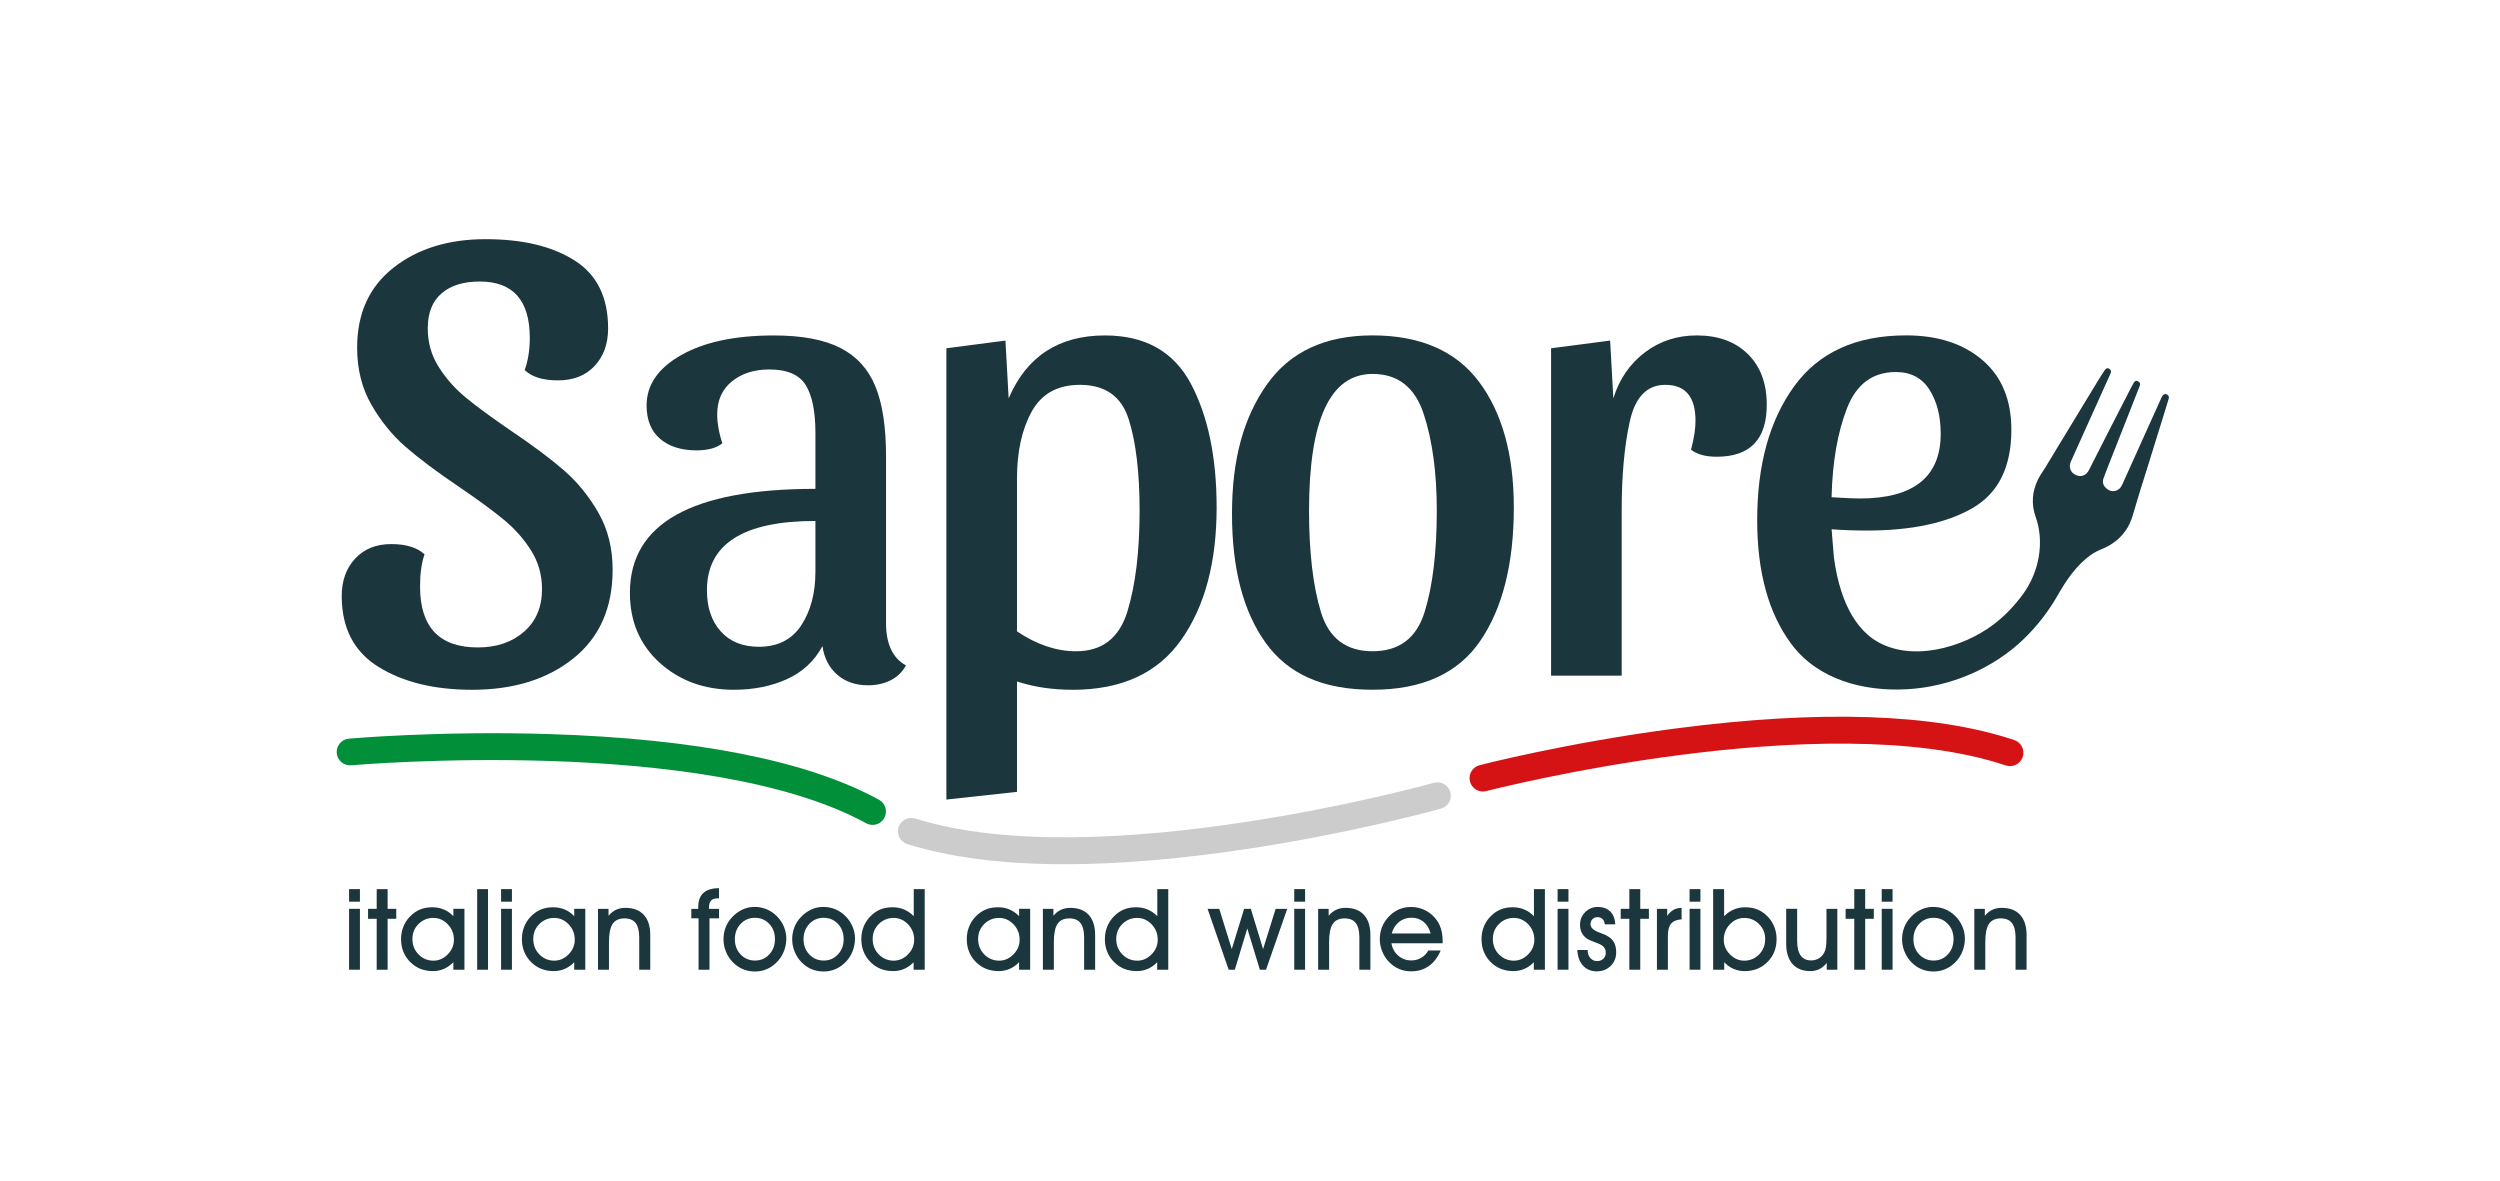 <?xml version="1.0" encoding="UTF-8"?>
<svg xmlns="http://www.w3.org/2000/svg" id="Layer_1" data-name="Layer 1" viewBox="0 0 1129.41 533.37">
  <defs>
    <style>
      .cls-1 {
        fill: #028f39;
      }

      .cls-2 {
        fill: #ccc;
      }

      .cls-3 {
        fill: #d51314;
      }

      .cls-4 {
        fill: #1c363d;
      }
    </style>
  </defs>
  <path class="cls-4" d="m259.49,117.61c10.15,6.38,15.23,16.63,15.23,30.74,0,6.96-2.03,12.62-6.09,16.97-4.06,4.35-9.57,6.52-16.53,6.52s-11.79-1.55-15.08-4.64c1.54-4.25,2.32-9.08,2.32-14.5,0-17.01-7.54-25.52-22.62-25.52-7.35,0-13.1,1.79-17.25,5.37-4.16,3.58-6.23,8.84-6.23,15.8,0,6.38,1.64,12.18,4.93,17.4,3.29,5.22,7.4,9.86,12.33,13.92s11.65,8.99,20.15,14.79c10.05,6.77,18.12,12.81,24.22,18.12,6.09,5.32,11.26,11.7,15.51,19.14,4.25,7.44,6.38,16,6.38,25.67,0,17.21-5.9,30.55-17.69,40.02-11.79,9.47-27.07,14.21-45.82,14.21-17.01,0-31.08-3.43-42.19-10.29-11.12-6.86-16.68-17.54-16.68-32.04,0-6.96,2.03-12.61,6.09-16.96,4.06-4.35,9.47-6.53,16.24-6.53s11.79,1.55,15.08,4.64c-1.35,3.87-2.03,8.7-2.03,14.5,0,18.37,8.7,27.55,26.1,27.55,8.51,0,15.47-2.37,20.88-7.11,5.41-4.73,8.12-11.16,8.12-19.28,0-6.38-1.64-12.18-4.93-17.4-3.29-5.22-7.4-9.86-12.33-13.92-4.93-4.06-11.65-8.99-20.15-14.79-10.06-6.77-18.12-12.81-24.22-18.12-6.09-5.32-11.26-11.7-15.51-19.14-4.25-7.44-6.38-16-6.38-25.67,0-15.47,5.46-27.5,16.39-36.1,10.92-8.6,24.79-12.91,41.61-12.91s30.02,3.19,40.17,9.57Z"></path>
  <path class="cls-4" d="m355.47,306.83c-7.06,3.19-15.03,4.78-23.92,4.78-13.34,0-24.5-4.06-33.5-12.18-8.99-8.12-13.48-18.66-13.48-31.61,0-31.32,27.94-46.98,83.81-46.98v-25.23c0-9.67-1.45-16.87-4.35-21.6-2.9-4.73-8.41-7.1-16.53-7.1-6.77,0-12.38,1.79-16.82,5.37-4.45,3.58-6.67,8.55-6.67,14.94,0,4.06.77,8.41,2.32,13.05-2.71,2.13-6.58,3.19-11.6,3.19-6.96,0-12.47-1.74-16.53-5.22-4.06-3.48-6.09-8.51-6.09-15.08,0-9.28,5.22-16.87,15.66-22.77,10.44-5.9,24.36-8.85,41.76-8.85,12.76,0,22.81,1.89,30.16,5.66,7.35,3.77,12.61,9.57,15.8,17.4,3.19,7.83,4.79,18.32,4.79,31.46v75.4c0,9.47,3,15.85,8.99,19.14-1.55,2.9-3.82,5.12-6.81,6.67-3,1.54-6.43,2.32-10.3,2.32-5.61,0-10.25-1.6-13.92-4.79-3.67-3.19-5.9-7.49-6.67-12.91-3.67,6.77-9.04,11.75-16.1,14.94Zm6.53-24.36c4.25-6.48,6.38-14.55,6.38-24.21v-22.91c-32.67,0-49.01,10.44-49.01,31.32,0,7.73,2.08,13.92,6.24,18.56,4.15,4.64,9.91,6.96,17.25,6.96,8.51,0,14.89-3.24,19.14-9.71Z"></path>
  <path class="cls-4" d="m538.03,173.43c7.73,14.6,11.6,33.21,11.6,55.83,0,24.75-5.32,44.66-15.95,59.74-10.63,15.08-26.97,22.62-49.01,22.62-9.28,0-17.69-1.26-25.23-3.77v49.88l-31.9,3.48v-203.87l26.68-3.48,1.45,26.1c8.12-18.95,22.62-28.42,43.5-28.42,18.17,0,31.12,7.3,38.86,21.9Zm-71.92,12.47c-4.45,8.02-6.67,18.12-6.67,30.31v69.02c8.89,6,17.79,8.99,26.68,8.99,11.79,0,19.53-5.99,23.2-17.98,3.67-11.98,5.51-27.16,5.51-45.53,0-17.21-1.64-30.98-4.93-41.33-3.29-10.34-10.63-15.52-22.04-15.52-10.06,0-17.31,4.01-21.75,12.04Z"></path>
  <path class="cls-4" d="m668.23,172.56c10.44,14.02,15.66,32.92,15.66,56.69,0,25.33-5.03,45.38-15.08,60.17-10.05,14.79-26.29,22.18-48.72,22.18s-38.13-7.05-48.29-21.17c-10.15-14.11-15.23-33.54-15.23-58.29s5.22-43.4,15.66-58.29c10.44-14.89,26.39-22.33,47.85-22.33s37.7,7.01,48.14,21.03Zm-24.65,103.96c3.67-11.79,5.51-27.06,5.51-45.82,0-17.21-1.98-31.8-5.95-43.79-3.96-11.99-11.65-17.98-23.05-17.98-19.14,0-28.71,20.59-28.71,61.77,0,18.75,1.79,34.03,5.37,45.82,3.58,11.79,11.36,17.69,23.34,17.69s19.82-5.9,23.49-17.69Z"></path>
  <path class="cls-4" d="m736.24,190.54c-2.42,11.12-3.62,24.41-3.62,39.88v74.82h-31.9v-147.9l26.68-3.48,1.45,26.1c2.71-8.7,7.44-15.61,14.21-20.74,6.76-5.12,14.59-7.69,23.49-7.69,9.67,0,17.35,2.81,23.06,8.41,5.7,5.61,8.55,13.25,8.55,22.91,0,15.66-7.54,23.49-22.62,23.49-5.03,0-8.89-1.06-11.6-3.19,1.35-5.02,2.03-9.38,2.03-13.05,0-10.83-4.54-16.24-13.63-16.24-8.31,0-13.68,5.56-16.09,16.68Z"></path>
  <g>
    <path class="cls-4" d="m162.6,407.35h-4.9v-5.68h4.9v5.68Zm-4.9,30.73v-27.51h4.9v27.51h-4.9Z"></path>
    <path class="cls-4" d="m170.18,438.09v-23.01h-3.9v-4.5h3.9v-8.9h4.93v8.9h3.9v4.5h-3.9v23.01h-4.93Z"></path>
    <path class="cls-4" d="m204.81,438.09v-3.38c-1.27,1.32-2.68,2.31-4.24,2.99-1.56.67-3.22,1.01-4.99,1.01-4.13,0-7.57-1.38-10.3-4.14-2.73-2.76-4.1-6.21-4.1-10.37,0-1.93.34-3.77,1.03-5.5.68-1.73,1.66-3.26,2.93-4.58,1.38-1.45,2.9-2.52,4.54-3.21,1.64-.69,3.51-1.04,5.61-1.04,1.88,0,3.62.33,5.2,1s3.03,1.67,4.33,3.03v-3.33h5v27.51h-5Zm-18.5-13.93c0,2.78.92,5.12,2.76,7,1.84,1.88,4.1,2.83,6.76,2.83,2.43,0,4.58-.95,6.44-2.84,1.86-1.89,2.79-4.1,2.79-6.64,0-2.7-.92-5.01-2.76-6.94-1.84-1.92-4.03-2.89-6.56-2.89s-4.82.92-6.66,2.75c-1.84,1.83-2.76,4.08-2.76,6.73Z"></path>
    <path class="cls-4" d="m215.57,438.09v-36.41h4.9v36.41h-4.9Z"></path>
    <path class="cls-4" d="m231.27,407.35h-4.9v-5.68h4.9v5.68Zm-4.9,30.73v-27.51h4.9v27.51h-4.9Z"></path>
    <path class="cls-4" d="m259.4,438.09v-3.38c-1.27,1.32-2.68,2.31-4.24,2.99-1.56.67-3.22,1.01-4.99,1.01-4.13,0-7.57-1.38-10.3-4.14-2.73-2.76-4.1-6.21-4.1-10.37,0-1.93.34-3.77,1.03-5.5.68-1.73,1.66-3.26,2.93-4.58,1.38-1.45,2.9-2.52,4.54-3.21,1.64-.69,3.51-1.04,5.61-1.04,1.88,0,3.62.33,5.2,1s3.03,1.67,4.33,3.03v-3.33h5v27.51h-5Zm-18.5-13.93c0,2.78.92,5.12,2.76,7,1.84,1.88,4.1,2.83,6.76,2.83,2.43,0,4.58-.95,6.44-2.84,1.86-1.89,2.79-4.1,2.79-6.64,0-2.7-.92-5.01-2.76-6.94-1.84-1.92-4.03-2.89-6.56-2.89s-4.82.92-6.66,2.75c-1.84,1.83-2.76,4.08-2.76,6.73Z"></path>
    <path class="cls-4" d="m275.11,438.09h-4.95v-27.51h4.75v3.13c1.03-1.23,2.17-2.14,3.41-2.71s2.66-.86,4.26-.86c3.6,0,6.36,1.06,8.29,3.18,1.93,2.12,2.89,5.15,2.89,9.1v15.68h-4.98v-14.6c0-2.92-.54-5.08-1.62-6.49-1.08-1.41-2.76-2.11-5.03-2.11-2.47,0-4.26.83-5.36,2.49-1.11,1.66-1.66,4.4-1.66,8.21v12.5Z"></path>
    <path class="cls-4" d="m320.52,438.09h-4.93v-23.21h-3.28v-4.3h3.13v-.83c0-2.82.78-4.94,2.35-6.36,1.57-1.42,3.91-2.14,7.03-2.14v4.58h-.43c-1.47,0-2.52.33-3.15,1-.63.67-.95,1.78-.95,3.35v.4h4.53v4.3h-4.3v23.21Z"></path>
    <path class="cls-4" d="m326.85,424.36c0-1.95.33-3.77.99-5.46s1.63-3.21,2.91-4.56c1.38-1.48,2.94-2.62,4.68-3.43,1.73-.8,3.53-1.2,5.4-1.2,2,0,3.85.36,5.56,1.08,1.71.72,3.25,1.78,4.64,3.18,1.35,1.38,2.39,2.94,3.11,4.68.73,1.73,1.09,3.53,1.09,5.38s-.34,3.72-1.01,5.5-1.62,3.34-2.84,4.68c-1.4,1.53-2.97,2.7-4.71,3.49-1.74.79-3.6,1.19-5.56,1.19s-3.88-.36-5.58-1.09c-1.7-.73-3.23-1.8-4.58-3.21-1.28-1.35-2.29-2.92-3.01-4.71-.73-1.79-1.09-3.62-1.09-5.49Zm5.13-.05c0,2.75.87,5.04,2.61,6.88,1.74,1.83,3.91,2.75,6.51,2.75s4.69-.92,6.41-2.76c1.73-1.84,2.59-4.15,2.59-6.92s-.86-5.08-2.59-6.9c-1.73-1.82-3.88-2.73-6.46-2.73s-4.72.92-6.46,2.76c-1.74,1.84-2.61,4.15-2.61,6.92Z"></path>
    <path class="cls-4" d="m357.88,424.36c0-1.95.33-3.77.99-5.46s1.63-3.21,2.91-4.56c1.38-1.48,2.94-2.62,4.68-3.43,1.73-.8,3.53-1.2,5.4-1.2,2,0,3.85.36,5.56,1.08,1.71.72,3.25,1.78,4.64,3.18,1.35,1.38,2.39,2.94,3.11,4.68.73,1.73,1.09,3.53,1.09,5.38s-.34,3.72-1.01,5.5-1.62,3.34-2.84,4.68c-1.4,1.53-2.97,2.7-4.71,3.49-1.74.79-3.6,1.19-5.56,1.19s-3.88-.36-5.58-1.09c-1.7-.73-3.23-1.8-4.58-3.21-1.28-1.35-2.29-2.92-3.01-4.71-.73-1.79-1.09-3.62-1.09-5.49Zm5.13-.05c0,2.75.87,5.04,2.61,6.88,1.74,1.83,3.91,2.75,6.51,2.75s4.69-.92,6.41-2.76c1.73-1.84,2.59-4.15,2.59-6.92s-.86-5.08-2.59-6.9c-1.73-1.82-3.88-2.73-6.46-2.73s-4.72.92-6.46,2.76c-1.74,1.84-2.61,4.15-2.61,6.92Z"></path>
    <path class="cls-4" d="m412.74,438.09v-3.38c-1.27,1.32-2.68,2.31-4.24,2.99-1.56.67-3.22,1.01-4.99,1.01-4.13,0-7.57-1.38-10.3-4.14-2.73-2.76-4.1-6.21-4.1-10.37,0-1.93.34-3.77,1.03-5.5.68-1.73,1.66-3.26,2.93-4.58,1.38-1.45,2.9-2.52,4.54-3.21,1.64-.69,3.51-1.04,5.61-1.04,1.87,0,3.6.33,5.19,1,1.59.67,3.05,1.67,4.39,3.03v-12.23h4.95v36.41h-5Zm-18.5-13.93c0,2.78.92,5.12,2.76,7,1.84,1.88,4.1,2.83,6.76,2.83,2.43,0,4.58-.95,6.44-2.84,1.86-1.89,2.79-4.1,2.79-6.64,0-2.7-.92-5.01-2.76-6.94-1.84-1.92-4.03-2.89-6.56-2.89s-4.82.92-6.66,2.75c-1.84,1.83-2.76,4.08-2.76,6.73Z"></path>
    <path class="cls-4" d="m460.38,438.09v-3.38c-1.27,1.32-2.68,2.31-4.24,2.99-1.56.67-3.22,1.01-4.99,1.01-4.13,0-7.57-1.38-10.3-4.14-2.73-2.76-4.1-6.21-4.1-10.37,0-1.93.34-3.77,1.03-5.5.68-1.73,1.66-3.26,2.93-4.58,1.38-1.45,2.9-2.52,4.54-3.21,1.64-.69,3.51-1.04,5.61-1.04,1.88,0,3.62.33,5.2,1s3.03,1.67,4.33,3.03v-3.33h5v27.51h-5Zm-18.5-13.93c0,2.78.92,5.12,2.76,7,1.84,1.88,4.1,2.83,6.76,2.83,2.43,0,4.58-.95,6.44-2.84,1.86-1.89,2.79-4.1,2.79-6.64,0-2.7-.92-5.01-2.76-6.94-1.84-1.92-4.03-2.89-6.56-2.89s-4.82.92-6.66,2.75c-1.84,1.83-2.76,4.08-2.76,6.73Z"></path>
    <path class="cls-4" d="m476.09,438.09h-4.95v-27.51h4.75v3.13c1.03-1.23,2.17-2.14,3.41-2.71s2.66-.86,4.26-.86c3.6,0,6.36,1.06,8.29,3.18,1.93,2.12,2.89,5.15,2.89,9.1v15.68h-4.98v-14.6c0-2.92-.54-5.08-1.62-6.49-1.08-1.41-2.76-2.11-5.03-2.11-2.47,0-4.26.83-5.36,2.49-1.11,1.66-1.66,4.4-1.66,8.21v12.5Z"></path>
    <path class="cls-4" d="m522.77,438.09v-3.38c-1.27,1.32-2.68,2.31-4.24,2.99-1.56.67-3.22,1.01-4.99,1.01-4.13,0-7.57-1.38-10.3-4.14-2.73-2.76-4.1-6.21-4.1-10.37,0-1.93.34-3.77,1.03-5.5.68-1.73,1.66-3.26,2.93-4.58,1.38-1.45,2.9-2.52,4.54-3.21,1.64-.69,3.51-1.04,5.61-1.04,1.87,0,3.6.33,5.19,1,1.59.67,3.05,1.67,4.39,3.03v-12.23h4.95v36.41h-5Zm-18.5-13.93c0,2.78.92,5.12,2.76,7,1.84,1.88,4.1,2.83,6.76,2.83,2.43,0,4.58-.95,6.44-2.84,1.86-1.89,2.79-4.1,2.79-6.64,0-2.7-.92-5.01-2.76-6.94-1.84-1.92-4.03-2.89-6.56-2.89s-4.82.92-6.66,2.75c-1.84,1.83-2.76,4.08-2.76,6.73Z"></path>
    <path class="cls-4" d="m563.48,419.46l-5.63,18.63h-2.78l-9.53-27.51h5.28l5.65,18.18,5.58-18.18h3.03l5.53,18.18,5.68-18.18h5.23l-9.58,27.51h-2.78l-5.68-18.63Z"></path>
    <path class="cls-4" d="m589.59,407.35h-4.9v-5.68h4.9v5.68Zm-4.9,30.73v-27.51h4.9v27.51h-4.9Z"></path>
    <path class="cls-4" d="m600.44,438.09h-4.95v-27.51h4.75v3.13c1.03-1.23,2.17-2.14,3.41-2.71,1.24-.58,2.66-.86,4.26-.86,3.6,0,6.36,1.06,8.29,3.18,1.93,2.12,2.89,5.15,2.89,9.1v15.68h-4.98v-14.6c0-2.92-.54-5.08-1.62-6.49-1.08-1.41-2.76-2.11-5.03-2.11-2.47,0-4.26.83-5.36,2.49-1.11,1.66-1.66,4.4-1.66,8.21v12.5Z"></path>
    <path class="cls-4" d="m628.58,426.16c.42,2.3,1.45,4.16,3.11,5.59,1.66,1.42,3.63,2.14,5.91,2.14,1.63,0,3.12-.39,4.46-1.18,1.34-.78,2.41-1.89,3.21-3.33h5.58c-1.27,3.05-3.04,5.38-5.31,7-2.28,1.62-4.92,2.43-7.94,2.43-2.03,0-3.89-.36-5.58-1.08-1.68-.72-3.21-1.79-4.58-3.23-1.28-1.35-2.29-2.92-3.01-4.71-.72-1.79-1.09-3.62-1.09-5.49s.33-3.74.99-5.43c.66-1.68,1.63-3.22,2.91-4.6,1.37-1.5,2.91-2.63,4.63-3.39,1.72-.76,3.59-1.14,5.63-1.14,2.42,0,4.66.56,6.74,1.69,2.08,1.12,3.79,2.7,5.14,4.71.8,1.25,1.39,2.62,1.78,4.11s.58,3.2.58,5.11v.77h-23.16Zm17.73-4.45c-.62-2.27-1.68-4.02-3.2-5.26-1.52-1.24-3.33-1.86-5.45-1.86s-4.05.64-5.64,1.91-2.69,3.01-3.29,5.21h17.58Z"></path>
    <path class="cls-4" d="m692.92,438.09v-3.38c-1.27,1.32-2.68,2.31-4.24,2.99s-3.22,1.01-4.99,1.01c-4.13,0-7.57-1.38-10.3-4.14-2.73-2.76-4.1-6.21-4.1-10.37,0-1.93.34-3.77,1.03-5.5.68-1.73,1.66-3.26,2.93-4.58,1.38-1.45,2.9-2.52,4.54-3.21,1.64-.69,3.51-1.04,5.61-1.04,1.87,0,3.6.33,5.19,1,1.59.67,3.05,1.67,4.39,3.03v-12.23h4.95v36.41h-5Zm-18.51-13.93c0,2.78.92,5.12,2.76,7s4.1,2.83,6.76,2.83c2.43,0,4.58-.95,6.44-2.84,1.86-1.89,2.79-4.1,2.79-6.64,0-2.7-.92-5.01-2.76-6.94-1.84-1.92-4.03-2.89-6.56-2.89s-4.82.92-6.66,2.75-2.76,4.08-2.76,6.73Z"></path>
    <path class="cls-4" d="m708.57,407.35h-4.9v-5.68h4.9v5.68Zm-4.9,30.73v-27.51h4.9v27.51h-4.9Z"></path>
    <path class="cls-4" d="m712.58,429.19h4.65c0,1.45.4,2.65,1.21,3.59.81.94,1.82,1.41,3.04,1.41,1.15,0,2.1-.35,2.84-1.06.74-.71,1.11-1.61,1.11-2.71,0-.97-.26-1.78-.79-2.45-.52-.67-1.37-1.23-2.54-1.7-.4-.17-.97-.38-1.7-.65-1.95-.73-3.19-1.32-3.73-1.75-.98-.78-1.71-1.67-2.17-2.66-.47-.99-.7-2.14-.7-3.44,0-2.23.78-4.13,2.34-5.7,1.56-1.57,3.46-2.35,5.71-2.35s4.22.69,5.6,2.06c1.38,1.38,2.14,3.3,2.28,5.79h-4.75c-.08-1.02-.42-1.81-1-2.38-.58-.57-1.37-.85-2.35-.85-.88,0-1.62.3-2.21.91s-.89,1.36-.89,2.26c0,1.53,1.33,2.79,4,3.78.75.28,1.34.51,1.78.67,2.1.85,3.6,1.91,4.49,3.18.89,1.27,1.34,2.96,1.34,5.08,0,2.47-.83,4.52-2.5,6.15s-3.77,2.45-6.3,2.45-4.61-.86-6.18-2.58c-1.57-1.72-2.42-4.07-2.58-7.05Z"></path>
    <path class="cls-4" d="m736.08,438.09v-23.01h-3.9v-4.5h3.9v-8.9h4.93v8.9h3.9v4.5h-3.9v23.01h-4.93Z"></path>
    <path class="cls-4" d="m753.49,438.09h-4.95v-27.51h4.65v3.18c.82-1.22,1.75-2.12,2.81-2.71s2.29-.9,3.69-.91v5.18c-2.22.17-3.81.82-4.76,1.96-.96,1.14-1.44,2.98-1.44,5.51v15.3Z"></path>
    <path class="cls-4" d="m768.19,407.35h-4.9v-5.68h4.9v5.68Zm-4.9,30.73v-27.51h4.9v27.51h-4.9Z"></path>
    <path class="cls-4" d="m778.94,434.71v3.38h-5v-36.41h4.95v12.23c1.33-1.35,2.8-2.36,4.39-3.03,1.59-.67,3.32-1,5.19-1,2.1,0,3.97.35,5.61,1.04,1.64.69,3.15,1.76,4.54,3.21,1.28,1.33,2.27,2.87,2.95,4.6.68,1.73,1.03,3.56,1.03,5.48,0,4.15-1.37,7.61-4.1,10.37-2.73,2.76-6.18,4.14-10.33,4.14-1.77,0-3.43-.34-4.99-1.01s-2.97-1.67-4.24-2.99Zm-.2-10.2c0,2.54.93,4.75,2.79,6.64,1.86,1.89,4,2.84,6.44,2.84,2.65,0,4.89-.94,6.73-2.81,1.83-1.88,2.75-4.21,2.75-7.01,0-2.63-.93-4.87-2.78-6.71-1.85-1.84-4.07-2.76-6.65-2.76s-4.71.96-6.54,2.88-2.74,4.23-2.74,6.95Z"></path>
    <path class="cls-4" d="m830.01,438.09h-4.75v-3.08c-.98,1.25-2.09,2.18-3.31,2.79-1.22.61-2.6.91-4.11.91-3.47,0-6.15-1.08-8.05-3.23-1.9-2.15-2.85-5.18-2.85-9.08v-15.83h4.95v14.4c0,2.97.52,5.19,1.58,6.68,1.05,1.48,2.63,2.23,4.73,2.23,1.3,0,2.46-.3,3.48-.91,1.02-.61,1.83-1.48,2.43-2.61.37-.7.63-1.53.79-2.5s.24-2.53.24-4.68v-12.6h4.9v27.51Z"></path>
    <path class="cls-4" d="m837.69,438.09v-23.01h-3.9v-4.5h3.9v-8.9h4.93v8.9h3.9v4.5h-3.9v23.01h-4.93Z"></path>
    <path class="cls-4" d="m854.99,407.35h-4.9v-5.68h4.9v5.68Zm-4.9,30.73v-27.51h4.9v27.51h-4.9Z"></path>
    <path class="cls-4" d="m859.29,424.36c0-1.95.33-3.77.99-5.46.66-1.69,1.63-3.21,2.91-4.56,1.38-1.48,2.94-2.62,4.68-3.43,1.73-.8,3.53-1.2,5.4-1.2,2,0,3.86.36,5.56,1.08s3.25,1.78,4.64,3.18c1.35,1.38,2.39,2.94,3.11,4.68.73,1.73,1.09,3.53,1.09,5.38s-.34,3.72-1.01,5.5-1.62,3.34-2.84,4.68c-1.4,1.53-2.97,2.7-4.71,3.49-1.74.79-3.6,1.19-5.56,1.19s-3.88-.36-5.58-1.09-3.23-1.8-4.58-3.21c-1.28-1.35-2.29-2.92-3.01-4.71-.73-1.79-1.09-3.62-1.09-5.49Zm5.13-.05c0,2.75.87,5.04,2.61,6.88,1.74,1.83,3.91,2.75,6.51,2.75s4.69-.92,6.41-2.76,2.59-4.15,2.59-6.92-.86-5.08-2.59-6.9-3.88-2.73-6.46-2.73-4.72.92-6.46,2.76c-1.74,1.84-2.61,4.15-2.61,6.92Z"></path>
    <path class="cls-4" d="m896.88,438.09h-4.95v-27.51h4.75v3.13c1.03-1.23,2.17-2.14,3.41-2.71,1.24-.58,2.66-.86,4.26-.86,3.6,0,6.36,1.06,8.29,3.18,1.93,2.12,2.89,5.15,2.89,9.1v15.68h-4.98v-14.6c0-2.92-.54-5.08-1.62-6.49-1.08-1.41-2.76-2.11-5.03-2.11-2.47,0-4.26.83-5.36,2.49-1.11,1.66-1.66,4.4-1.66,8.21v12.5Z"></path>
  </g>
  <g>
    <path class="cls-1" d="m394.2,372.65c-.98,0-1.98-.24-2.9-.74-73.05-39.96-231.03-26.32-232.62-26.18-3.32.3-6.26-2.15-6.56-5.48s2.15-6.26,5.48-6.56c.4-.04,41.07-3.62,90.43-2.07,66.75,2.1,116.9,12.08,149.07,29.68,2.93,1.6,4,5.28,2.4,8.2-1.1,2.01-3.17,3.15-5.31,3.15Z"></path>
    <path class="cls-3" d="m669.93,357.58c-2.69,0-5.14-1.81-5.85-4.53-.84-3.23,1.1-6.53,4.33-7.37.39-.1,39.27-10.12,88.01-16.51,65.86-8.63,117.52-6.89,153.55,5.16,3.17,1.06,4.87,4.48,3.81,7.65-1.06,3.17-4.49,4.87-7.65,3.81-82.11-27.47-233.17,11.19-234.69,11.58-.51.13-1.02.2-1.52.2Z"></path>
    <path class="cls-2" d="m481.1,390.43c-27.96,0-51.76-3.03-71.21-9.09-3.19-.99-4.97-4.38-3.97-7.57.99-3.19,4.38-4.97,7.57-3.97,82.92,25.85,232.75-15.71,234.26-16.14,3.21-.9,6.55.97,7.46,4.18.9,3.21-.97,6.55-4.18,7.46-.38.11-38.94,10.88-87.47,18.21-30.54,4.61-58.08,6.92-82.46,6.92Z"></path>
  </g>
  <path class="cls-4" d="m978.86,178.18c-.8-.41-1.46,0-1.94.65-.26.35-.44.77-.62,1.17-5.82,12.91-11.65,25.83-17.47,38.75-.51,1.14-1.17,2.17-2.36,2.71-1.78.8-3.43.43-4.86-.8-1.37-1.18-1.98-2.7-1.35-4.5.65-1.83,1.36-3.64,2.07-5.45,3.22-8.19,6.46-16.38,9.69-24.57,1.5-3.81,3-7.62,4.48-11.44.26-.67.66-1.38-.09-2.06-.93-.84-1.83-.8-2.46.29-.93,1.63-1.78,3.3-2.64,4.97-3.14,6.1-6.27,12.2-9.39,18.31-2.75,5.38-5.49,10.76-8.21,16.15-1.23,2.43-3.48,3.33-5.86,2.26-2.47-1.11-3.42-3.5-2.34-6.03.83-1.95,1.73-3.86,2.6-5.79,5.08-11.27,10.16-22.53,15.23-33.8.21-.47.47-1.12.3-1.52-.2-.49-.78-.99-1.29-1.13-.38-.1-1.09.26-1.34.63-1.16,1.68-2.25,3.42-3.31,5.16-4.28,7.02-8.53,14.05-12.8,21.08-3.64,6.01-7.28,12.02-10.93,18.02-1.08,1.78-2.34,3.46-3.25,5.31-2.67,5.45-3.15,11.18-1.1,16.9,4.15,11.59,1.47,25.13-5.66,34.9-3.78,5.18-8.23,9.89-13.34,13.76-14.03,10.62-37.67,17.31-53.66,7.06-1.16-.74-2.27-1.58-3.3-2.5-5.71-5.08-9.35-12.09-11.72-19.26-1.68-5.08-2.77-10.34-3.45-15.64-.14-1.11-1.02-12.67-1.03-12.67,5.03.39,10.34.58,15.95.58,20.11,0,36-3.38,47.71-10.15,11.7-6.77,17.54-18.56,17.54-35.38,0-13.53-4.35-24.02-13.05-31.47-8.7-7.44-20.21-11.17-34.51-11.17-22.62,0-39.49,7.69-50.6,23.06-11.12,15.37-16.67,35.52-16.67,60.46,0,23.39,5.12,42,15.37,55.83,12.07,16.28,32.82,21.58,52.26,20.52,19.42-1.06,38.86-9.21,52.87-22.77,5.96-5.77,11.09-12.38,15.2-19.58,3.89-6.83,8.45-13.61,14.92-18.26,1.48-1.06,3.15-1.94,4.84-2.62,4.97-2,9-5.09,11.8-9.69,1.52-2.5,2.32-5.27,3.12-8.08,1.67-5.84,3.56-11.61,5.36-17.41,2.92-9.41,5.85-18.83,8.77-28.24.47-1.53.9-3.08,1.39-4.6.29-.92-.07-1.57-.83-1.97Zm-144.46,6.27c4.25-10.92,11.6-16.38,22.04-16.38,6.77,0,11.84,2.66,15.22,7.98,3.38,5.32,5.08,11.94,5.08,19.86,0,19.53-12.18,29.29-36.54,29.29-2.71,0-6.96-.19-12.76-.58.38-15.85,2.71-29.24,6.96-40.17Z"></path>
</svg>
